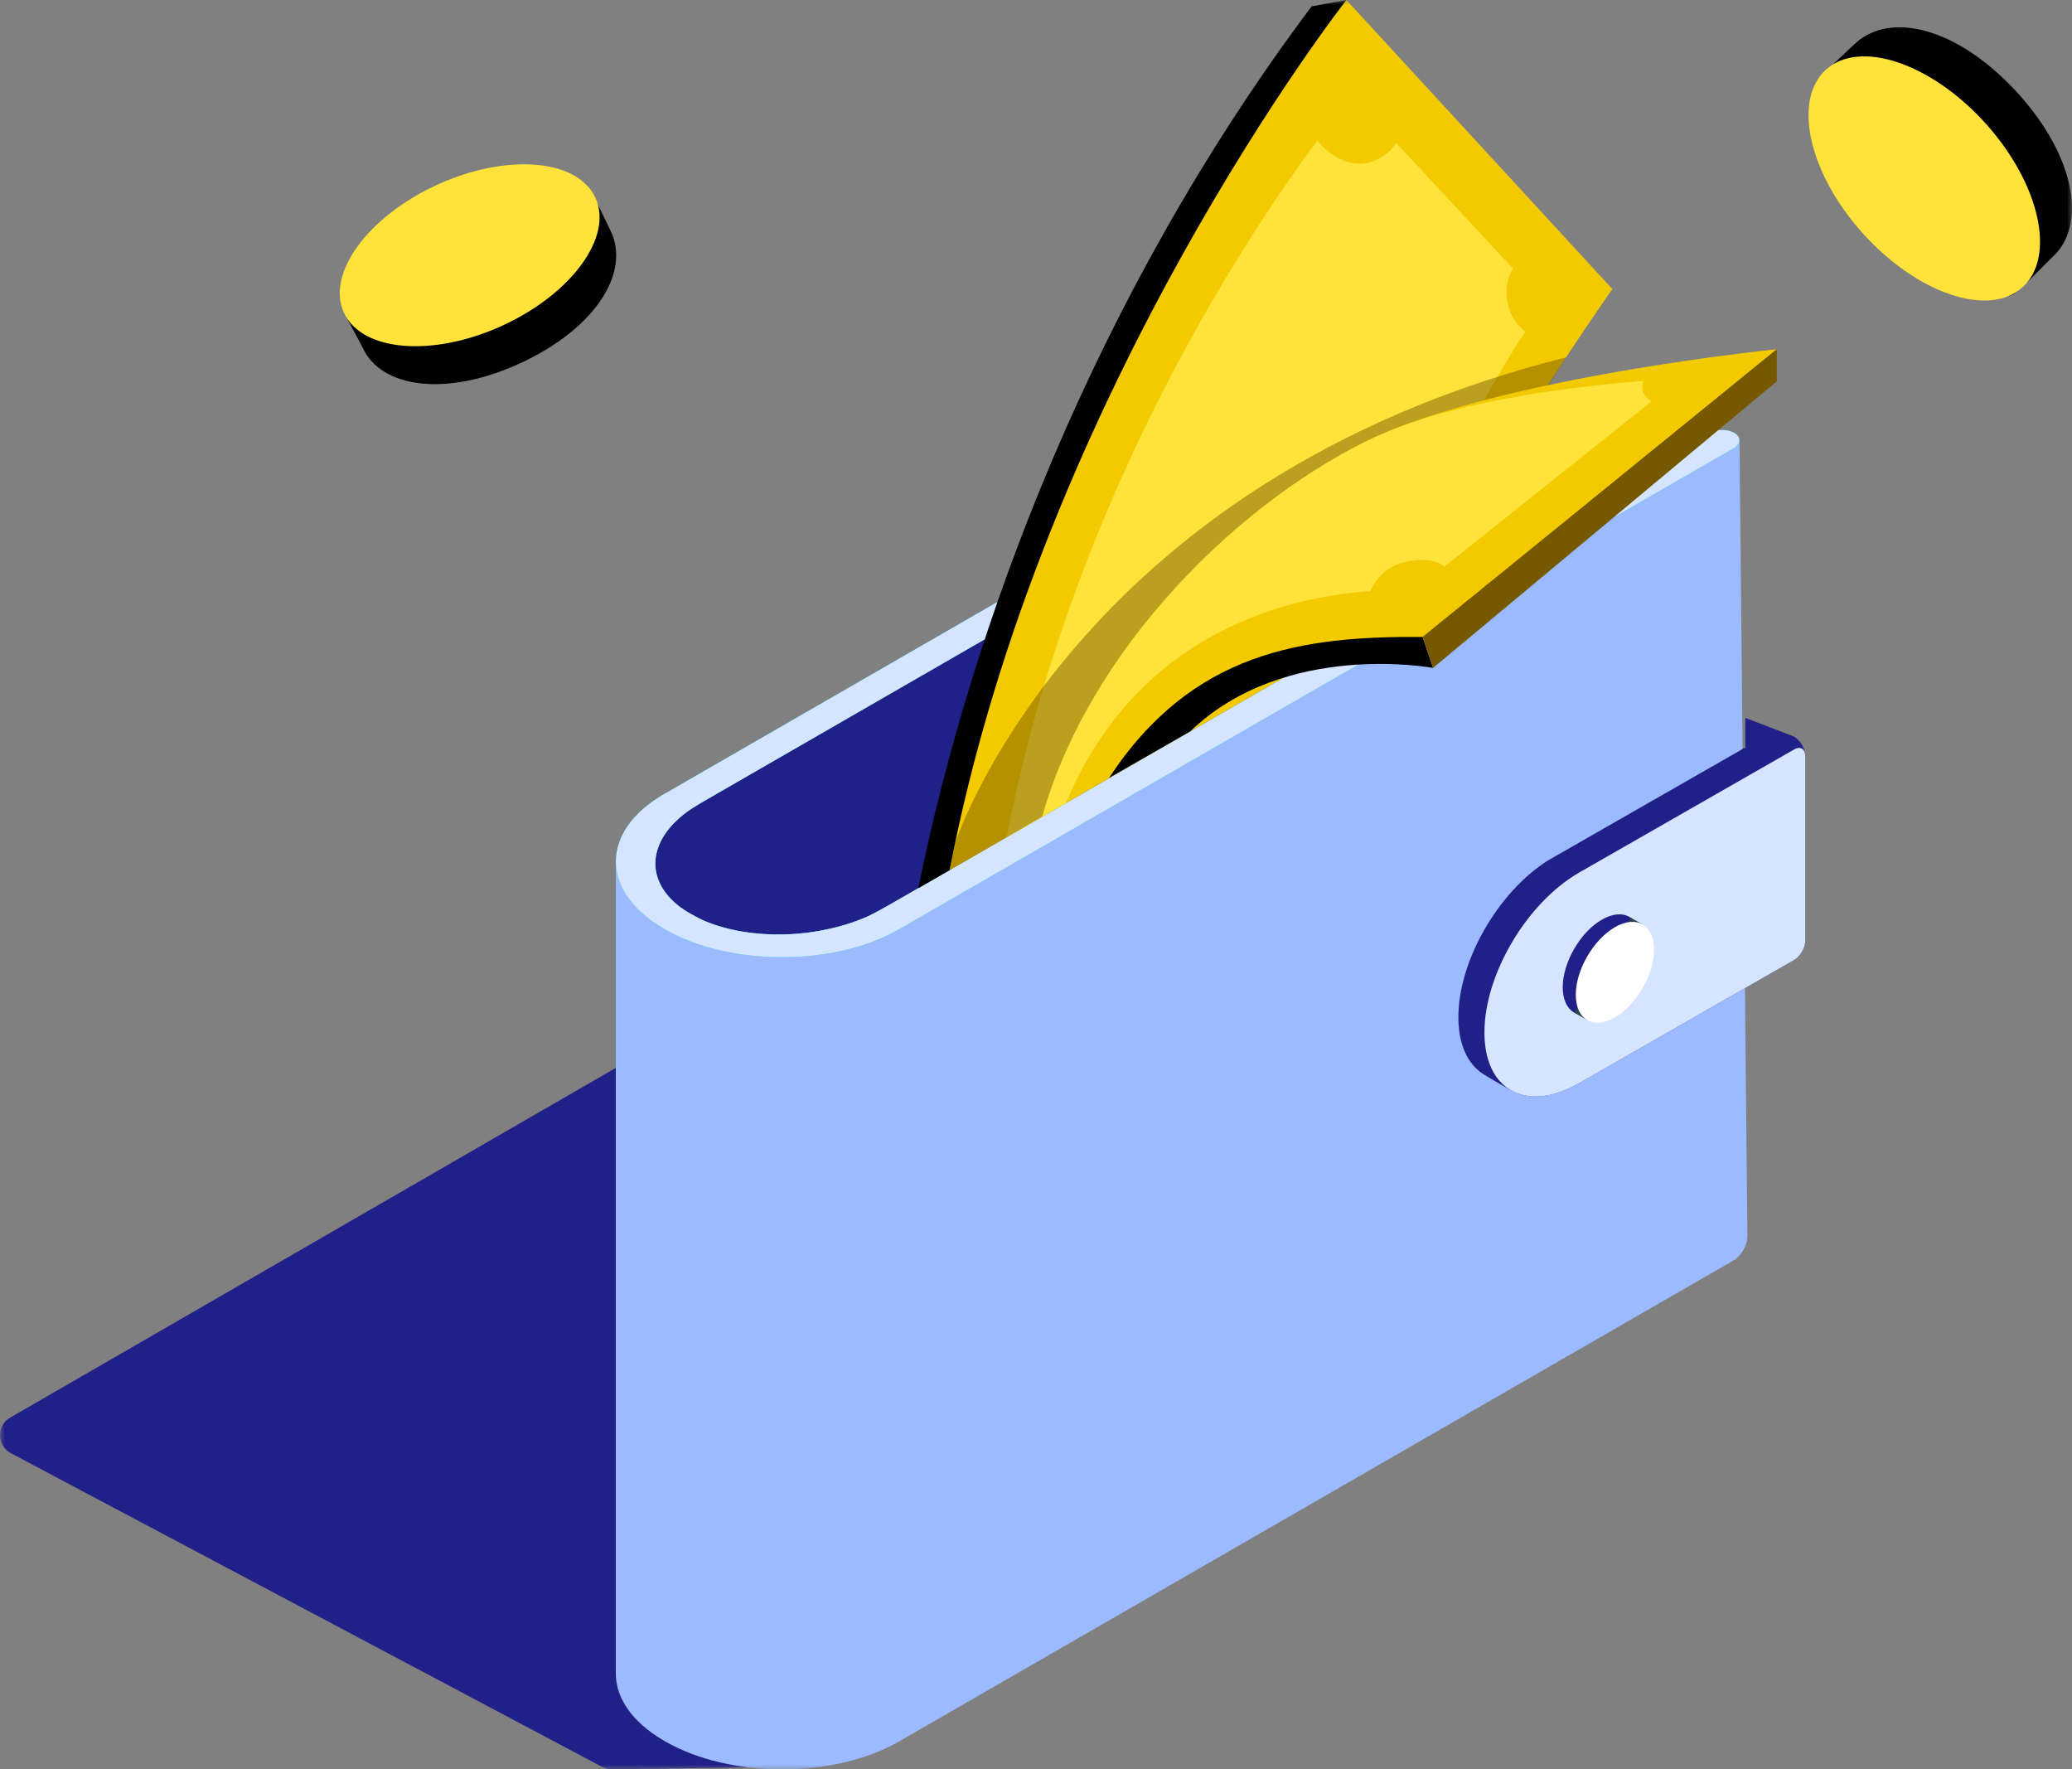 <svg width="212" height="181" viewBox="0 0 212 181" fill="none" xmlns="http://www.w3.org/2000/svg">
<rect x="0" y="0" width="212" height="181" fill="#808080" stroke="none"/>
<g clip-path="url(#clip0_3223_25881)">
<mask id="mask0_3223_25881" style="mask-type:luminance" maskUnits="userSpaceOnUse" x="0" y="0" width="212" height="181">
<path d="M212 0H0V181H212V0Z" fill="white"/>
</mask>
<g mask="url(#mask0_3223_25881)">
<path d="M157.624 138.155L85.264 179.811C84.186 180.429 83.279 180.637 81.596 180.721L62.467 180.996C62.188 180.967 61.914 180.892 61.659 180.774L1.106 148.652C-0.378 147.865 -0.369 145.737 1.129 144.968L74.709 102.486C75.692 101.981 78.571 101.863 79.592 102.288L157.454 135.003C158.763 135.598 158.858 137.419 157.62 138.15L157.624 138.155Z" fill="#202088"/>
<path d="M174.692 44.327L157.43 54.277V34.381C157.43 33.475 156.835 32.394 156.098 31.97C155.36 31.545 154.127 31.569 153.342 32.022L67.955 81.231C64.656 83.133 63.006 85.624 63.006 88.12V171.191C63.006 173.682 64.656 176.178 67.955 178.079L68.078 178.15C74.676 181.953 85.377 181.953 91.98 178.15L177.368 128.94C178.152 128.488 178.79 127.384 178.79 126.483L177.981 45.162C177.981 45.162 178.119 44.666 177.453 44.284C176.715 43.859 175.482 43.883 174.697 44.336L174.692 44.327Z" fill="#9BBAFF"/>
<path d="M174.692 44.327L157.43 54.277V34.381C157.43 33.475 156.835 32.394 156.098 31.97C155.36 31.545 154.127 31.569 153.342 32.022L67.955 81.231C64.656 83.133 63.006 85.624 63.006 88.12L70.427 96.216C70.427 96.216 83.855 96.504 89.371 93.456L177.981 45.157C177.981 45.157 178.119 44.661 177.453 44.279C176.715 43.855 175.481 43.878 174.697 44.331L174.692 44.327Z" fill="#202088"/>
<path d="M67.946 95.008C61.371 91.22 61.371 85.02 67.946 81.231L153.337 32.022C154.122 31.569 155.356 31.545 156.093 31.97C156.83 32.394 156.793 33.107 156.004 33.56L72.999 81.396C72.214 81.849 70.928 82.571 70.205 83.119C66.353 86.006 66.003 89.856 69.321 92.578C70.021 93.154 71.311 93.88 72.148 94.23C76.907 96.216 83.728 96.018 88.8 93.734C89.627 93.361 90.898 92.621 91.683 92.168L174.688 44.331C175.472 43.878 176.706 43.855 177.443 44.279C178.181 44.704 178.143 45.416 177.354 45.869L91.962 95.079C85.387 98.868 74.634 98.868 68.059 95.079L67.936 95.008H67.946Z" fill="#00DFBF"/>
<path d="M67.946 95.008C61.371 91.22 61.371 85.02 67.946 81.231L153.337 32.022C154.122 31.569 155.356 31.545 156.093 31.97C156.83 32.394 156.793 33.107 156.004 33.56L72.999 81.396C72.214 81.849 70.928 82.571 70.205 83.119C66.353 86.006 66.003 89.856 69.321 92.578C70.021 93.154 71.311 93.88 72.148 94.23C76.907 96.216 83.728 96.018 88.8 93.734C89.627 93.361 90.898 92.621 91.683 92.168L174.688 44.331C175.472 43.878 176.706 43.855 177.443 44.279C178.181 44.704 178.143 45.416 177.354 45.869L91.962 95.079C85.387 98.868 74.634 98.868 68.059 95.079L67.936 95.008H67.946Z" fill="#D5E4FF"/>
<path d="M178.577 76.509V73.432L183.574 75.357C184.131 75.678 184.604 76.428 184.689 77.103C184.703 77.174 184.708 77.254 184.708 77.325V96.235C184.708 96.957 184.198 97.844 183.569 98.202L161.561 110.804C161.561 110.804 161.514 110.832 161.496 110.838C158.886 112.328 156.513 112.517 154.779 111.626C154.254 111.351 152.226 110.177 151.735 109.856C150.17 108.847 149.216 106.85 149.216 104.057C149.216 98.296 153.276 91.252 158.381 88.021H158.385L178.223 76.664C178.289 76.626 178.341 76.584 178.393 76.546" fill="#202088"/>
<path d="M184.708 77.325V96.235C184.708 96.957 184.198 97.844 183.569 98.202L161.562 110.809C161.562 110.809 161.514 110.838 161.495 110.842C158.092 112.786 155.096 112.522 153.384 110.521C152.43 109.399 151.882 107.742 151.882 105.614C151.882 99.664 156.22 92.352 161.562 89.266L182.037 77.546L183.569 76.669C184.127 76.339 184.595 76.537 184.684 77.103C184.698 77.174 184.704 77.254 184.704 77.325H184.708Z" fill="#D5E4FF"/>
<path d="M159.894 101C159.894 103.548 161.684 104.581 163.897 103.307C166.109 102.033 167.901 98.933 167.901 96.386C167.901 93.838 166.109 92.805 163.897 94.078C161.684 95.352 159.894 98.452 159.894 101Z" fill="#202088"/>
<path d="M168.042 94.55L166.856 93.876L161.065 103.585L162.427 104.369L168.042 94.55Z" fill="#2B454E"/>
<path d="M161.23 101.769C161.23 104.317 163.021 105.35 165.234 104.076C167.446 102.803 169.237 99.703 169.237 97.155C169.237 94.607 167.446 93.573 165.234 94.848C163.021 96.122 161.23 99.222 161.23 101.769Z" fill="white"/>
<path d="M97.166 89.007L137.759 0L134.2 0.651C111.785 30.512 99.364 64.251 93.957 90.861L97.171 89.011L97.166 89.007Z" fill="black"/>
<path d="M146.626 60.34C150.043 50.875 164.97 29.568 164.97 29.568L137.758 0C137.758 0 106.643 39.67 97.166 89.007L131.808 69.04L146.626 60.335V60.34Z" fill="#F3C900"/>
<path d="M143.856 57.528C144.84 53.281 155.456 33.418 158.249 31.182L138.364 9.785C138.364 9.785 111.635 41.005 102.994 85.643L106.625 83.553L143.852 57.528H143.856Z" fill="#FFE33B"/>
<path d="M133.646 11.286C133.651 14.003 136.269 16.433 138.648 16.716C141.025 16.999 143.521 14.985 143.516 12.272C143.511 9.554 140.907 7.233 138.6 6.94C136.293 6.648 133.642 8.573 133.646 11.286Z" fill="#F3C900"/>
<path d="M154.855 27.426C153.541 29.304 154.169 32.243 155.672 33.588C157.176 34.933 159.875 34.749 161.188 32.871C162.502 30.993 161.832 28.134 160.38 26.818C158.929 25.501 156.169 25.549 154.855 27.426Z" fill="#F3C900"/>
<path opacity="0.49" d="M97.724 86.237L97.166 89.007L113.544 79.542L147.273 57.084L160.262 36.551C109.814 49.181 97.724 86.237 97.724 86.237Z" fill="#755800"/>
<path d="M145.492 65.284L181.797 35.725C181.797 35.725 143.152 39.585 134.639 48.62C124.279 59.623 114.707 66.501 108.288 82.59L131.695 68.988L145.487 65.279L145.492 65.284Z" fill="#F3C900"/>
<path d="M144.669 60.453L171.9 38.736C171.9 38.736 153.295 39.438 142.027 44.133C129.355 49.403 112.007 64.591 106.624 83.557L109.063 82.147C119.14 58.032 144.669 60.453 144.669 60.453Z" fill="#FFE33B"/>
<path d="M121.783 74.819C131.472 65.478 146.626 68.327 146.626 68.327L145.553 65.157C133.25 65.067 121.967 66.652 113.474 79.58L121.783 74.815V74.819Z" fill="black"/>
<path d="M181.797 39.009L146.625 68.327L145.553 65.157L181.797 35.73V39.009Z" fill="#755800"/>
<path d="M170.731 41.142C171.887 40.789 172.58 39.705 172.278 38.721C171.977 37.737 170.795 37.225 169.639 37.578C168.484 37.931 167.791 39.015 168.093 39.999C168.395 40.983 169.576 41.495 170.731 41.142Z" fill="#F3C900"/>
<path d="M148.001 58.41C148.45 59.887 145.878 61.623 144.333 62.071C142.787 62.519 140.532 63.355 140.15 61.944C139.701 60.528 141.179 58.41 142.919 57.768C144.398 57.127 147.556 56.933 148.005 58.41H148.001Z" fill="#F3C900"/>
<path d="M62.676 24.067C64.288 28.356 60.549 33.819 53.123 37.207C45.698 40.594 39.019 39.736 37.109 35.57C36.873 35.051 34.987 31.786 34.94 31.21C34.623 27.204 39.723 25.091 46.218 22.128C52.712 19.165 57.207 16.084 60.034 18.948C60.44 19.358 62.472 23.529 62.671 24.067H62.676Z" fill="black"/>
<path d="M51.36 33.33C58.469 30.087 62.752 24.227 60.927 20.24C59.102 16.254 51.86 15.651 44.751 18.894C37.642 22.136 33.359 27.997 35.184 31.983C37.009 35.969 44.251 36.572 51.36 33.33Z" fill="#FFE33B"/>
<path d="M190.167 4.142C194.005 1.151 200.736 3.194 206.535 9.62C212.33 16.051 213.583 23.076 209.967 26.327C209.513 26.733 206.527 29.889 205.963 30.116C201.998 31.71 198.51 27.016 193.438 21.392C188.366 15.768 183.814 12.206 185.819 8.441C186.107 7.903 189.69 4.52 190.172 4.147L190.167 4.142Z" fill="black"/>
<path d="M206.929 29.395C210.393 26.284 208.702 18.773 203.154 12.62C197.606 6.467 190.301 4.002 186.837 7.113C183.374 10.225 185.064 17.735 190.612 23.889C196.161 30.041 203.466 32.507 206.929 29.395Z" fill="#FFE33B"/>
</g>
</g>
<defs>
<clipPath id="clip0_3223_25881">
<rect width="212" height="181" fill="white"/>
</clipPath>
</defs>
</svg>
